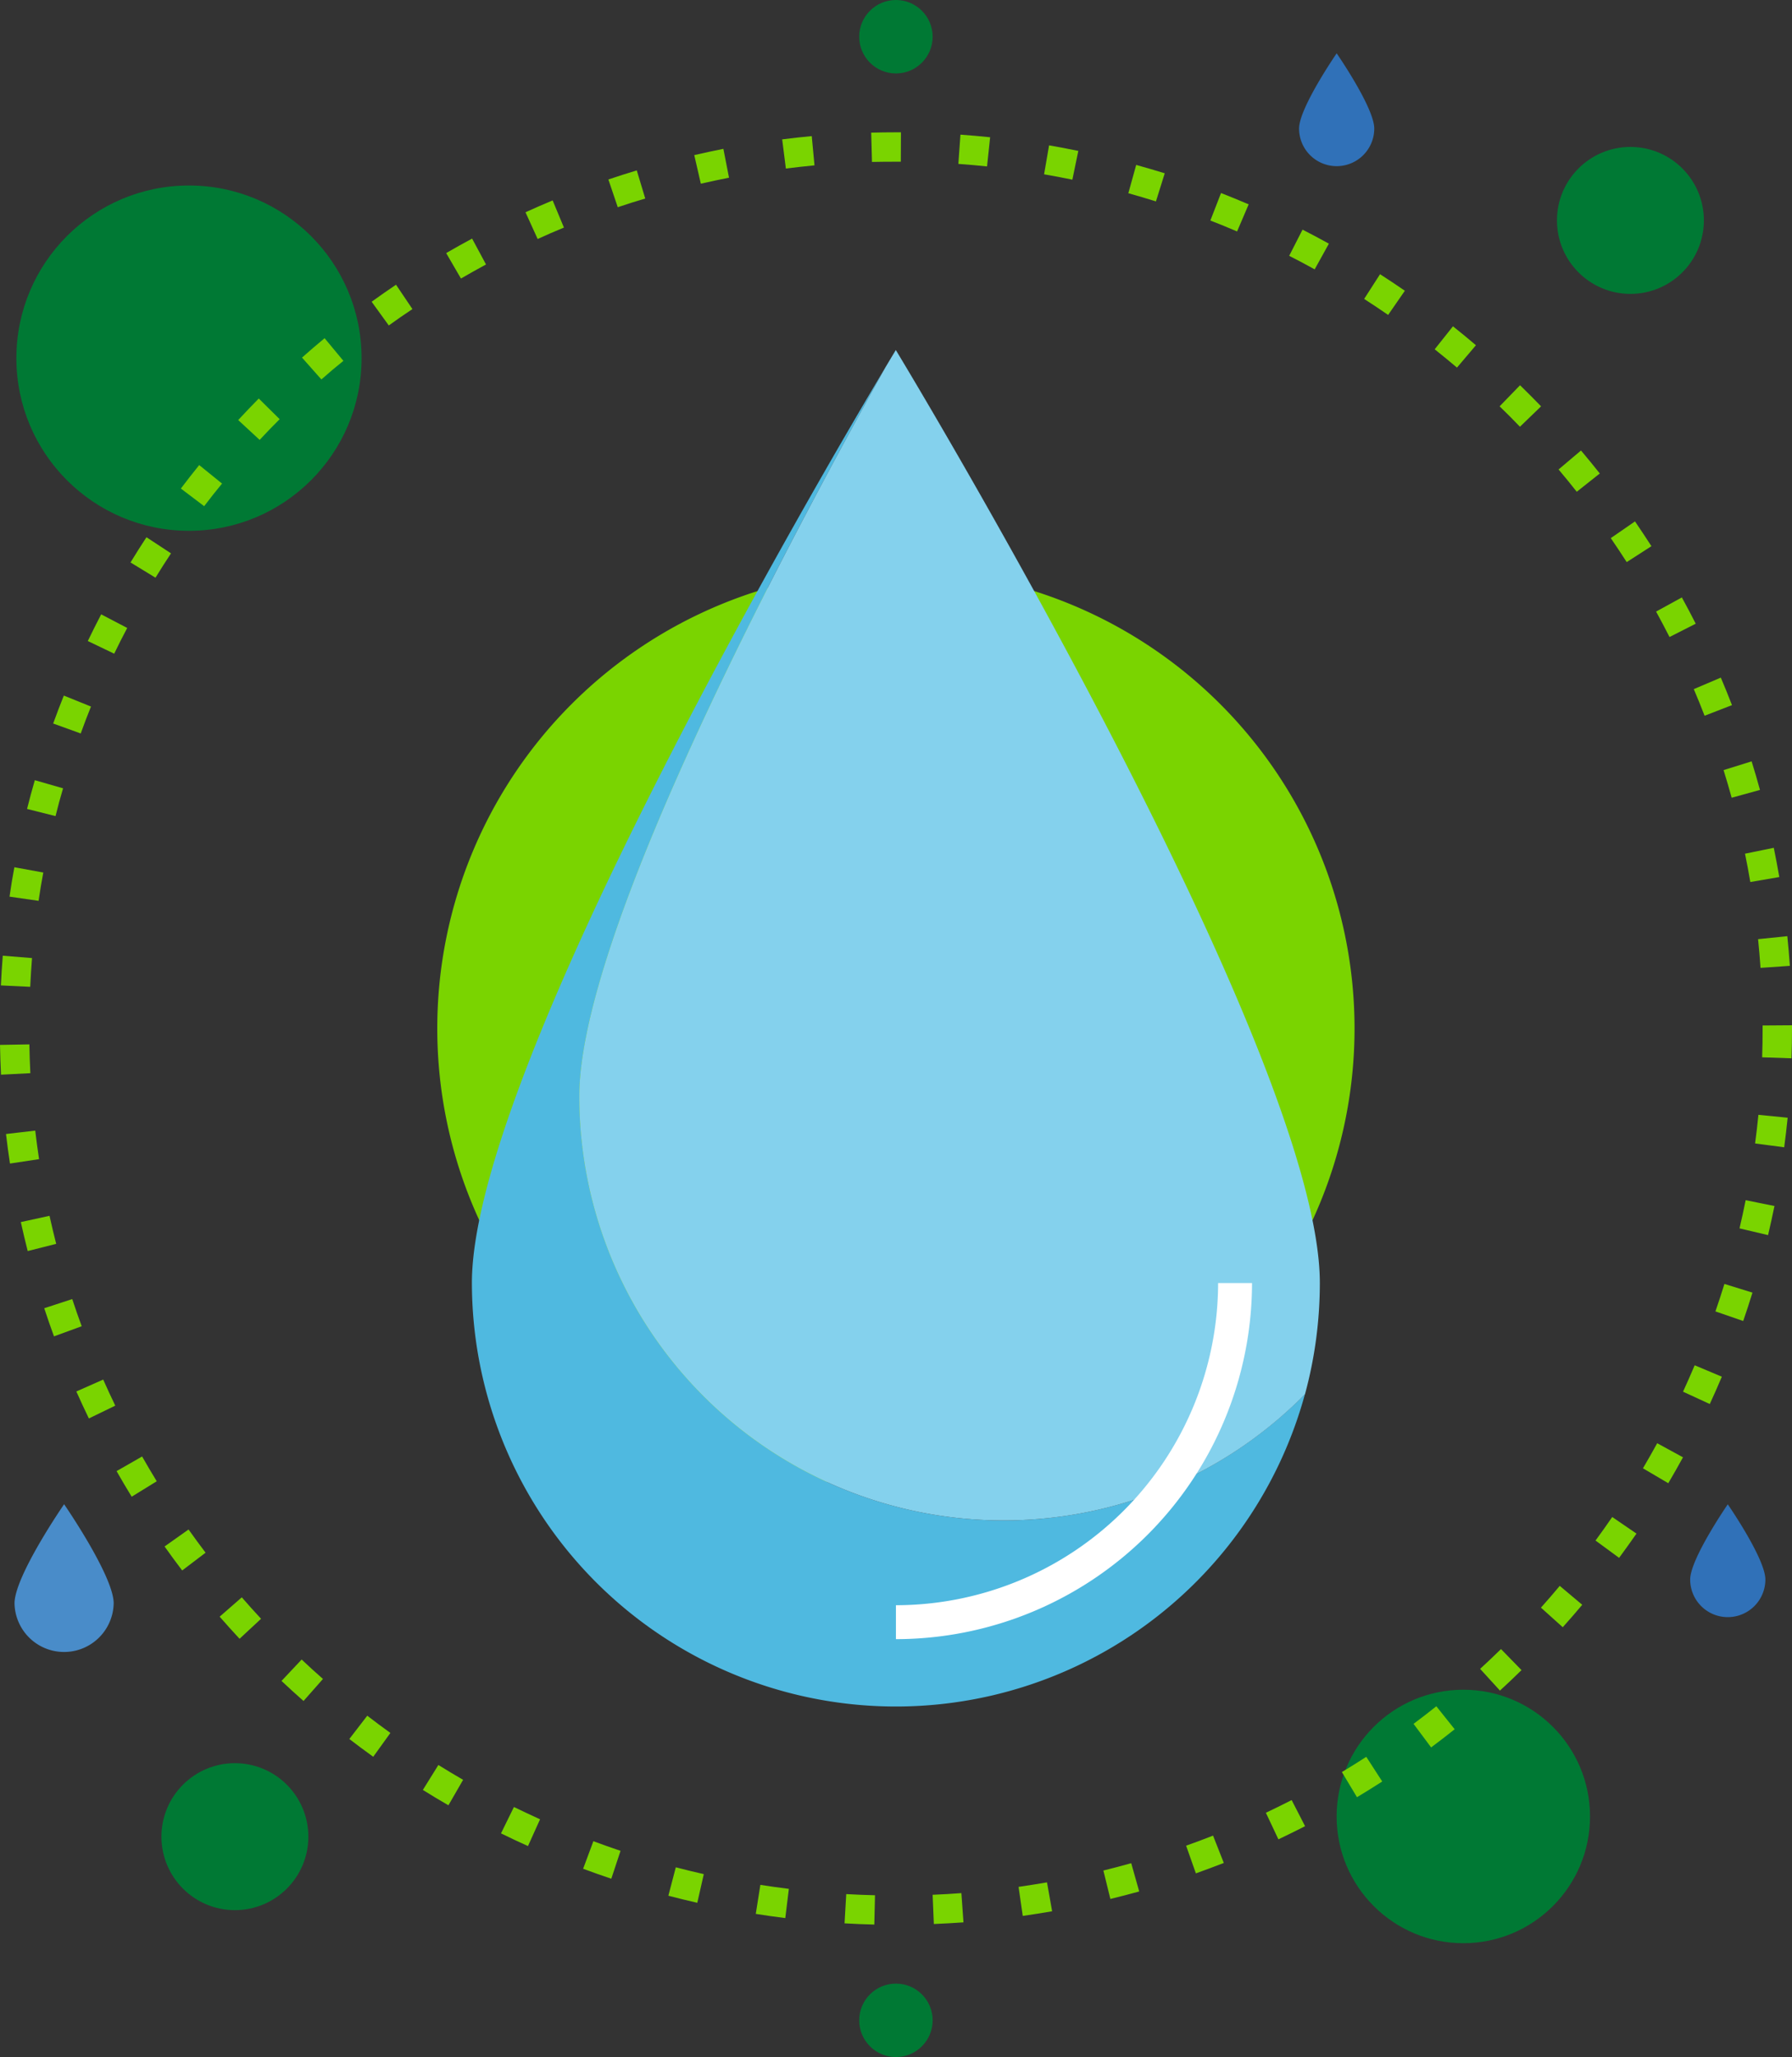 <svg id="agua" xmlns="http://www.w3.org/2000/svg" width="85.795" height="98.461" viewBox="0 0 85.795 98.461">
  <rect x="0" y="0" width="85.795" height="98.461" fill="#333333" stroke="none"/>
  <g id="Grupo_34" data-name="Grupo 34" transform="translate(0.696 72)">
    <path id="Trazado_210" data-name="Trazado 210" d="M143.533,542.726c0-1.31-2.374-4.747-2.374-4.747s-2.374,3.437-2.374,4.747a2.374,2.374,0,0,0,4.747,0Z" transform="translate(-138.786 -537.979)" fill="#498cc9"/>
  </g>
  <g id="Grupo_35" data-name="Grupo 35" transform="translate(80.916 72)">
    <path id="Trazado_211" data-name="Trazado 211" d="M631.364,541.583c0-1-1.8-3.6-1.8-3.6s-1.8,2.609-1.8,3.6a1.8,1.8,0,0,0,3.6,0Z" transform="translate(-627.76 -537.979)" fill="#3071b8"/>
  </g>
  <g id="Grupo_36" data-name="Grupo 36" transform="translate(62.191 2.549)">
    <path id="Trazado_212" data-name="Trazado 212" d="M517.226,118.252c0-1-1.8-3.6-1.8-3.6s-1.8,2.609-1.8,3.6a1.8,1.8,0,1,0,3.6,0Z" transform="translate(-513.622 -114.648)" fill="#3071b8"/>
  </g>
  <g id="Grupo_37" data-name="Grupo 37" transform="translate(63.993 80.879)">
    <ellipse id="Elipse_19" data-name="Elipse 19" cx="6.066" cy="6.066" rx="6.066" ry="6.066" fill="#007934"/>
  </g>
  <g id="Grupo_38" data-name="Grupo 38" transform="translate(0.784 8.879)">
    <ellipse id="Elipse_20" data-name="Elipse 20" cx="8.264" cy="8.264" rx="8.264" ry="8.264" fill="#007934"/>
  </g>
  <g id="Grupo_39" data-name="Grupo 39" transform="translate(0 6.329)">
    <path id="Trazado_213" data-name="Trazado 213" d="M176.4,223.479q-.715-.017-1.425-.058l.081-1.4q.686.039,1.377.055Zm2.85-.025-.058-1.4q.691-.029,1.377-.08l.1,1.4Q179.965,223.423,179.25,223.453Zm-7.112-.286q-.71-.087-1.413-.2l.22-1.389q.678.107,1.364.191Zm11.369-.1-.2-1.393q.684-.1,1.361-.216l.245,1.384Q184.215,222.964,183.508,223.065Zm-15.582-.631q-.7-.159-1.385-.338l.356-1.361q.666.175,1.34.327Zm19.778-.179-.336-1.365q.672-.166,1.333-.352l.382,1.354Q188.4,222.084,187.7,222.254Zm-23.895-.973q-.679-.228-1.349-.477l.491-1.319q.647.241,1.3.461Zm27.988-.255-.468-1.327q.651-.229,1.29-.482l.515,1.309Q192.472,220.787,191.8,221.027Zm-31.977-1.308q-.652-.293-1.292-.608l.619-1.262q.62.3,1.251.589Zm35.928-.322-.6-1.272q.623-.295,1.234-.608l.643,1.251Q196.392,219.093,195.748,219.4Zm-39.737-1.63q-.619-.357-1.224-.735l.743-1.194q.586.364,1.184.71Zm43.5-.385-.724-1.206q.59-.354,1.168-.729l.764,1.181Q200.123,217.015,199.512,217.382Zm-47.1-1.937q-.579-.416-1.144-.851l.858-1.115q.547.421,1.108.825ZM203.058,215l-.841-1.128q.553-.412,1.091-.841l.878,1.1C203.815,214.427,203.439,214.718,203.058,215Zm-53.985-2.222q-.535-.471-1.054-.96l.964-1.025q.5.474,1.02.93Zm57.279-.5-.948-1.038q.509-.466,1-.947l.982,1.007Q206.879,211.8,206.352,212.281ZM146.01,209.8q-.485-.521-.953-1.058l1.06-.925q.453.52.923,1.026Zm63.353-.55-1.047-.94q.46-.514.9-1.042l1.077.905Q209.84,208.714,209.363,209.245Zm-66.1-2.72q-.43-.565-.843-1.148l1.148-.813q.4.562.815,1.111Zm68.8-.6-1.134-.832q.408-.556.8-1.126l1.161.794Q212.481,205.351,212.058,205.927ZM140.846,203q-.372-.606-.724-1.225l1.223-.7q.341.6.7,1.186Zm73.566-.646-1.212-.714q.35-.595.682-1.2l1.235.674Q214.775,201.74,214.413,202.354Zm-75.616-3.1q-.31-.639-.6-1.291l1.286-.57q.279.63.578,1.248Zm77.6-.692-1.277-.589q.288-.627.558-1.264l1.3.547Q216.7,197.915,216.4,198.563Zm-79.27-3.237q-.245-.669-.467-1.347L138,193.54q.215.656.452,1.3ZM218,194.59l-1.33-.459q.226-.653.43-1.315l1.343.415Q218.233,193.916,218,194.59Zm-82.132-3.348q-.176-.689-.33-1.387l1.374-.3q.149.676.319,1.342Zm83.323-.763-1.368-.323q.158-.67.294-1.348l1.379.277Q219.353,189.786,219.19,190.479Zm-84.173-3.426q-.106-.7-.19-1.413l1.4-.164q.08.686.183,1.367Zm84.945-.777-1.394-.185q.091-.682.159-1.37l1.4.139Q220.056,185.57,219.962,186.275ZM134.59,182.8q-.036-.709-.049-1.425l1.406-.025q.012.693.047,1.378Zm85.722-.784-1.405-.047q.023-.687.022-1.378v-.146l1.407-.01v.156C220.336,181.067,220.329,181.542,220.312,182.015Zm-84.324-3.422-1.405-.067q.034-.714.091-1.422l1.4.113Q136.021,177.9,135.988,178.593Zm82.841-.907q-.047-.69-.117-1.374l1.4-.143q.072.707.122,1.42Zm-82.441-3.209-1.391-.2q.1-.708.232-1.407l1.384.253Q136.488,173.793,136.388,174.477Zm81.952-.9q-.115-.682-.254-1.356l1.378-.282q.143.7.264,1.4ZM137.2,170.423l-1.364-.343q.174-.692.372-1.376l1.352.389Q137.364,169.753,137.2,170.423Zm80.248-.879q-.184-.666-.388-1.323l1.343-.419q.212.679.4,1.368Zm-79.038-3.075-1.323-.478q.244-.675.51-1.337l1.3.525Q138.64,165.819,138.405,166.469Zm77.741-.85q-.248-.643-.517-1.274l1.294-.551q.278.652.535,1.317Zm-76.138-2.968-1.268-.608q.31-.645.64-1.277l1.247.651Q140.307,162.028,140.008,162.65Zm74.459-.8q-.312-.614-.643-1.218l1.234-.677q.342.622.664,1.258Zm-72.482-2.837-1.2-.732q.371-.61.763-1.207l1.176.772Q142.345,158.423,141.985,159.013Zm70.432-.749q-.372-.58-.762-1.148l1.159-.8q.4.586.787,1.186Zm-68.1-2.672-1.122-.849q.43-.569.878-1.123l1.094.885Q144.729,155.042,144.313,155.592Zm65.709-.695q-.426-.541-.871-1.067l1.074-.908q.459.544.9,1.1Zm-63.053-2.477-1.033-.955q.484-.523.985-1.031l1,.989Q147.437,151.914,146.968,152.42Zm60.333-.635q-.478-.5-.974-.977l.979-1.01q.512.5,1.007,1.01Zm-57.378-2.258-.933-1.052q.533-.473,1.082-.928l.9,1.084Q150.439,149.069,149.923,149.526Zm54.363-.573q-.527-.446-1.067-.876l.875-1.1q.559.444,1.1.906Zm-51.138-2.012-.824-1.14q.576-.417,1.167-.815l.786,1.166Q153.707,146.538,153.149,146.942ZM201,146.434q-.568-.392-1.148-.766l.761-1.183q.6.386,1.188.792Zm-44.391-1.744-.707-1.216q.614-.357,1.242-.694l.666,1.239Q157.208,144.345,156.613,144.69Zm40.874-.437q-.6-.334-1.22-.648l.639-1.253q.638.325,1.262.671ZM160.282,142.8l-.582-1.28q.646-.294,1.3-.567l.54,1.3Q160.907,142.512,160.282,142.8Zm33.487-.362q-.635-.272-1.28-.523L193,140.6q.667.26,1.323.541Zm-29.65-1.155-.451-1.332q.674-.228,1.359-.435l.406,1.347Q164.77,141.057,164.119,141.278ZM189.884,141q-.657-.206-1.322-.391l.376-1.355q.688.191,1.367.4Zm-21.789-.845-.315-1.371q.693-.159,1.394-.3l.27,1.381Q168.766,140,168.1,140.151Zm17.787-.195q-.674-.14-1.354-.257l.239-1.386q.7.122,1.4.266Zm-13.716-.529-.177-1.4q.7-.09,1.416-.156l.131,1.4Q172.848,139.341,172.166,139.427Zm9.631-.105q-.683-.072-1.373-.121l.1-1.4q.714.051,1.421.125Zm-5.508-.211-.038-1.406q.59-.016,1.185-.016h.239l-.006,1.407h-.233Q176.86,139.1,176.289,139.111Z" transform="translate(-134.541 -137.689)" fill="#7ad400"/>
  </g>
  <g id="Grupo_40" data-name="Grupo 40" transform="translate(20.936 27.273)">
    <path id="Trazado_214" data-name="Trazado 214" d="M225.57,206.8a21.958,21.958,0,1,1-21.958-21.958A21.957,21.957,0,0,1,225.57,206.8Z" transform="translate(-181.655 -184.846)" fill="#7ad400"/>
  </g>
  <g id="Grupo_43" data-name="Grupo 43" transform="translate(22.597 16.756)">
    <g id="Grupo_41" data-name="Grupo 41" transform="translate(0 0.801)">
      <path id="Trazado_215" data-name="Trazado 215" d="M314.266,287.165a20.3,20.3,0,0,1-20.3-20.3c0-7.326,8.667-24.144,14.673-34.921-3.068,5.141-19.816,33.668-19.816,43.851a20.3,20.3,0,0,0,39.883,5.325A20.229,20.229,0,0,1,314.266,287.165Z" transform="translate(-288.827 -231.947)" fill="#4fb9e0"/>
    </g>
    <g id="Grupo_42" data-name="Grupo 42" transform="translate(5.142)">
      <path id="Trazado_216" data-name="Trazado 216" d="M336.276,283.734a20.231,20.231,0,0,0,14.444-6.042,20.292,20.292,0,0,0,.71-5.325c0-11.21-20.3-44.653-20.3-44.653s-.172.283-.481.8c-6.007,10.777-14.673,27.595-14.673,34.921A20.3,20.3,0,0,0,336.276,283.734Z" transform="translate(-315.98 -227.715)" fill="#84d1ed"/>
    </g>
  </g>
  <g id="Grupo_44" data-name="Grupo 44" transform="translate(42.894 61.409)">
    <path id="Trazado_217" data-name="Trazado 217" d="M396,480.544v-1.624A15.443,15.443,0,0,0,411.425,463.5h1.624A17.068,17.068,0,0,1,396,480.544Z" transform="translate(-396 -463.495)" fill="#fff"/>
  </g>
  <g id="Grupo_45" data-name="Grupo 45" transform="translate(41.136 0)">
    <ellipse id="Elipse_21" data-name="Elipse 21" cx="1.758" cy="1.758" rx="1.758" ry="1.758" transform="translate(0)" fill="#007934"/>
  </g>
  <g id="Grupo_46" data-name="Grupo 46" transform="translate(41.136 94.945)">
    <ellipse id="Elipse_22" data-name="Elipse 22" cx="1.758" cy="1.758" rx="1.758" ry="1.758" transform="translate(0)" fill="#007934"/>
  </g>
  <g id="Grupo_47" data-name="Grupo 47" transform="translate(7.729 84.395)">
    <ellipse id="Elipse_23" data-name="Elipse 23" cx="3.517" cy="3.517" rx="3.517" ry="3.517" transform="translate(0)" fill="#007934"/>
  </g>
  <g id="Grupo_48" data-name="Grupo 48" transform="translate(74.542 7.033)">
    <ellipse id="Elipse_24" data-name="Elipse 24" cx="3.517" cy="3.517" rx="3.517" ry="3.517" fill="#007934"/>
  </g>
</svg>
